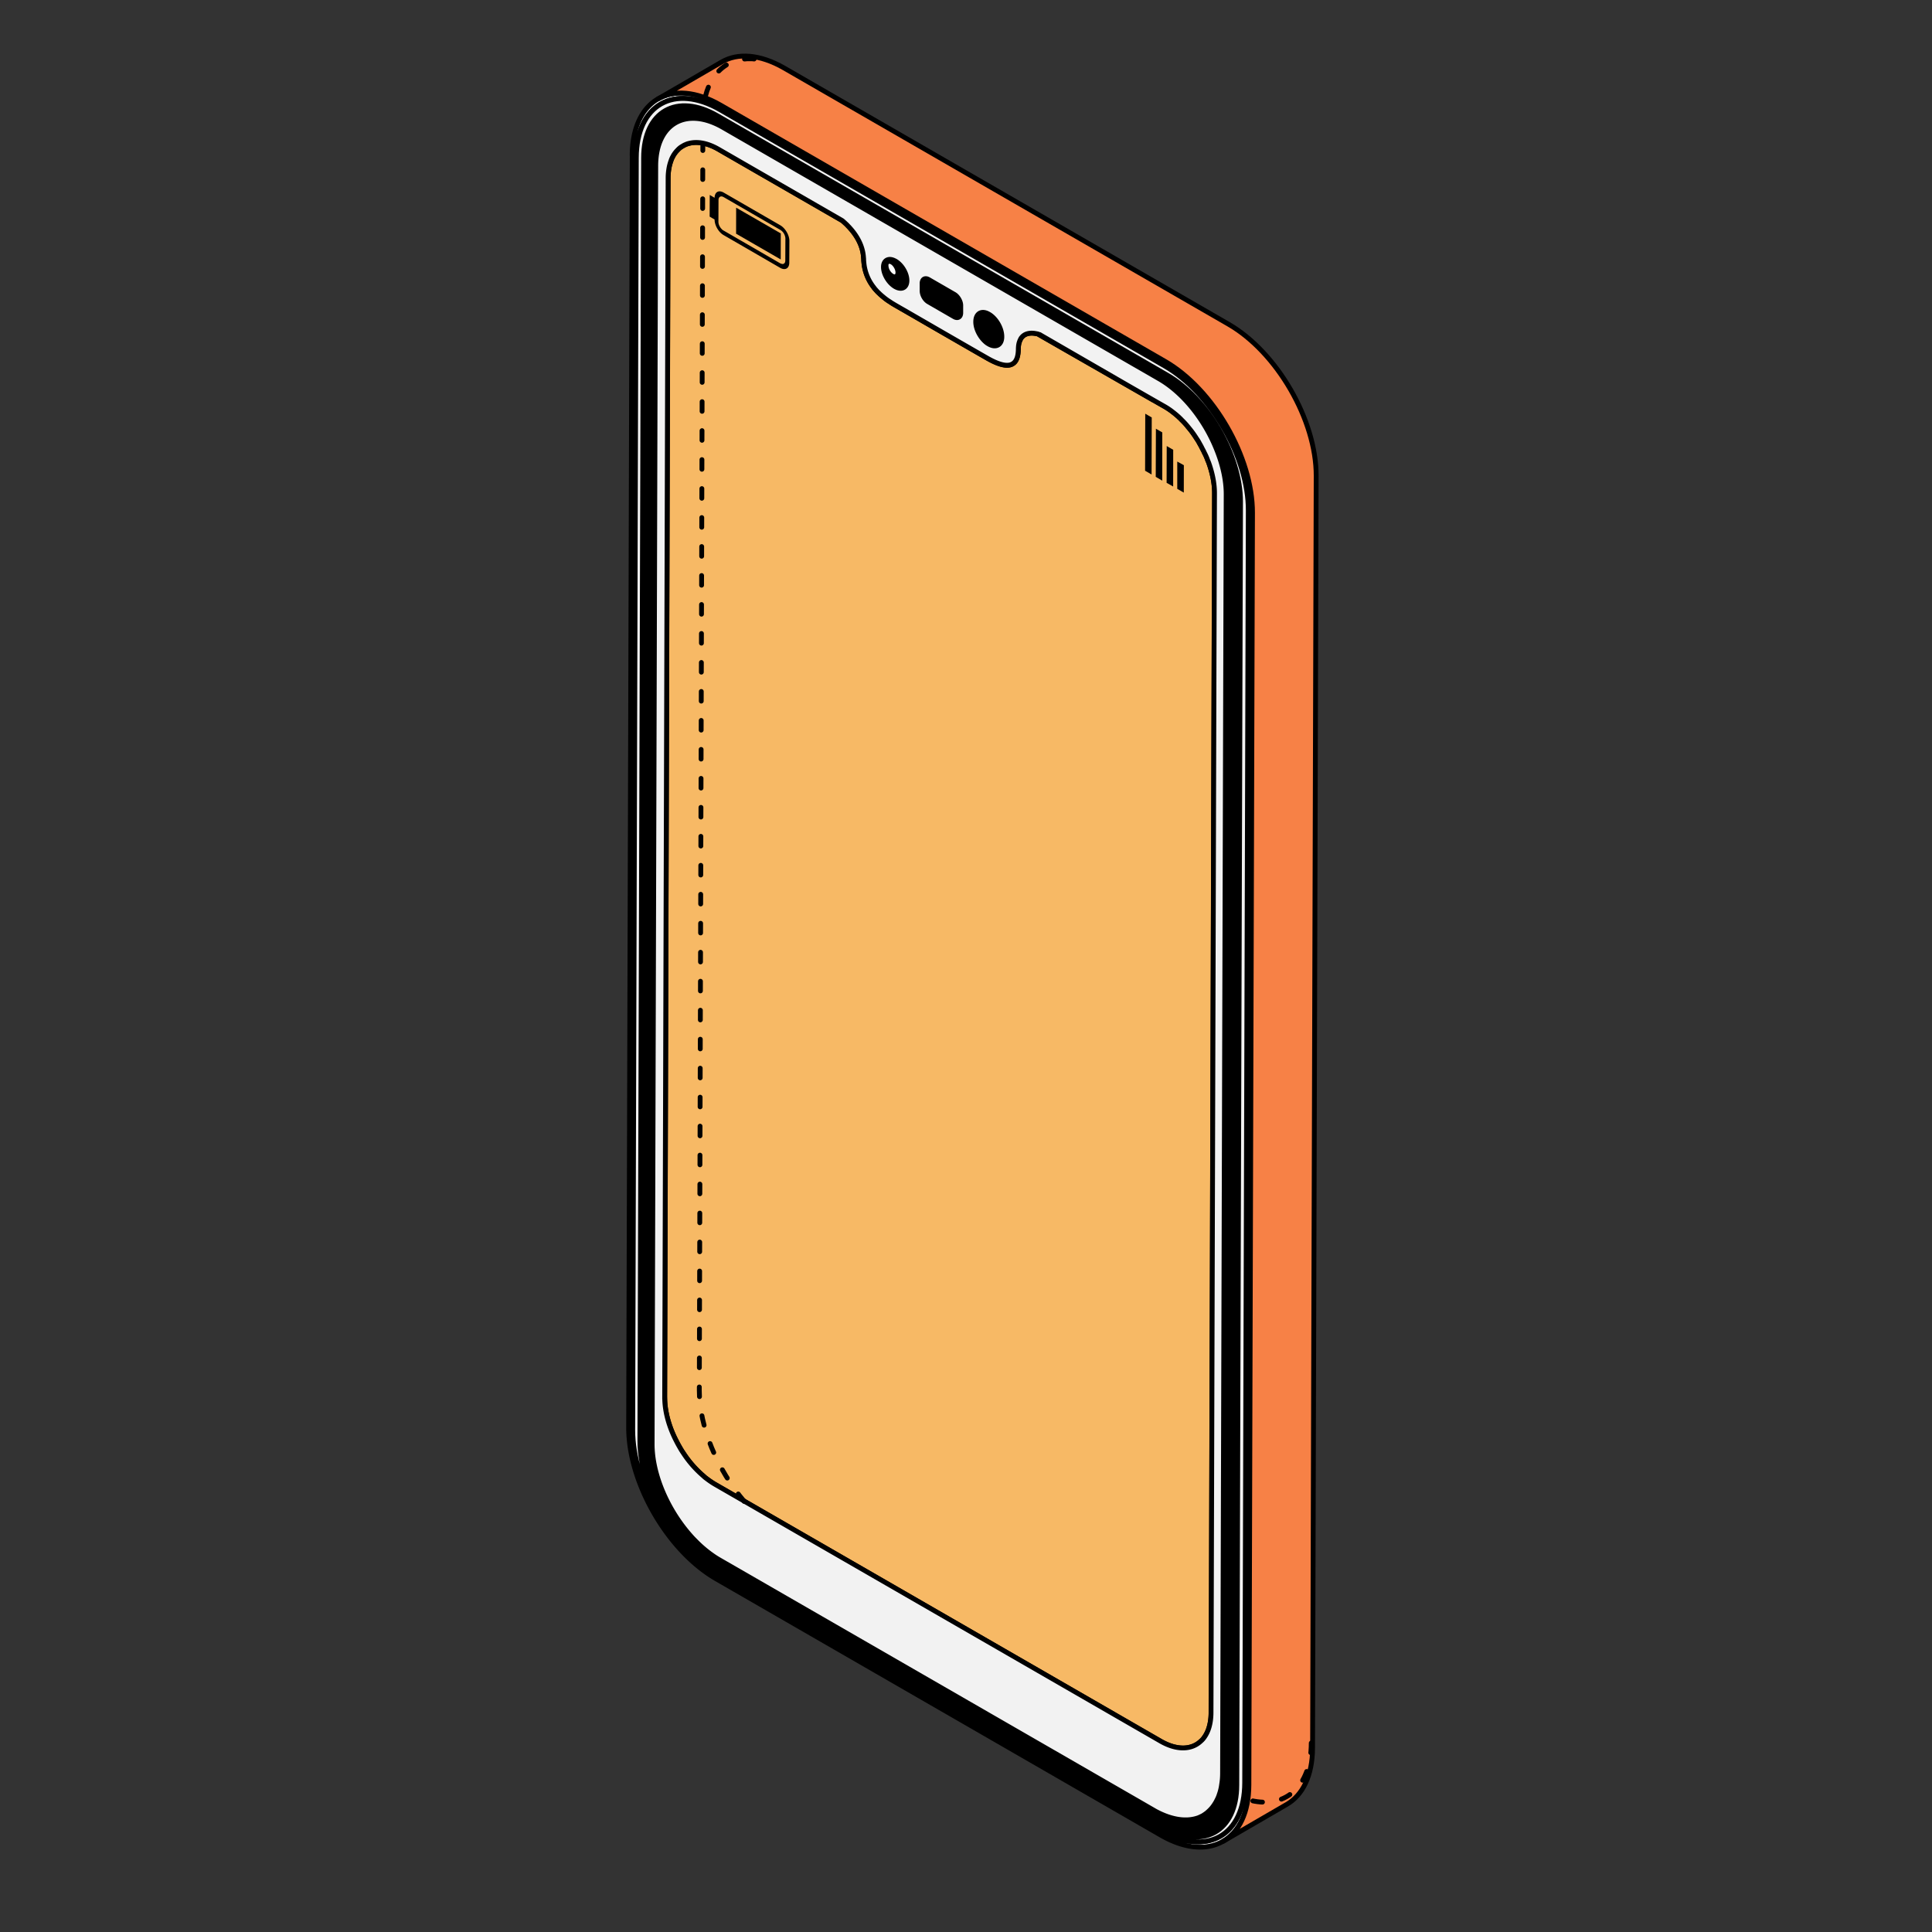 <svg xmlns="http://www.w3.org/2000/svg" width="200" height="200" fill="none" viewBox="0 0 200 200"><rect x="0" y="0" width="200" height="200" fill="#333333" stroke="none"/><g clip-path="url(#a)"><path fill="#F7B965" stroke="#000" stroke-linecap="round" stroke-linejoin="round" stroke-miterlimit="10" stroke-width="0.5" d="M68.818 144.686v.149c.028 1.387.459 2.912 1.188 4.317.103.206.212.413.327.608.132.234.264.458.413.67a11 11 0 0 0 1.97 2.276c.103.086.195.178.298.263l.339.253c.207.149.43.298.654.43l46.151 26.604c1.711.98 3.244.894 4.197-.046.074-.057.137-.132.206-.212a3.4 3.4 0 0 0 .597-1.158c.138-.459.213-.969.213-1.559l.361-126.217c0-.963-.195-1.989-.568-3.06-.04-.115-.074-.213-.132-.328a5.4 5.4 0 0 0-.344-.79 4 4 0 0 0-.207-.414c-.017-.04-.04-.074-.058-.114a5 5 0 0 0-.212-.39 5 5 0 0 0-.356-.59 10 10 0 0 0-.568-.814c-.075-.092-.138-.178-.224-.27-.017-.04-.046-.063-.086-.103v-.012a8 8 0 0 0-.643-.699l-.012-.011a3 3 0 0 0-.27-.264.2.2 0 0 0-.057-.057 9 9 0 0 0-.459-.39c-.086-.063-.167-.132-.253-.195a8 8 0 0 0-.74-.487l-.506-.287-.671-.384-11.901-6.821a2 2 0 0 0-.195-.04c-.356-.075-.89-.104-1.298.194a1.2 1.2 0 0 0-.235.235.2.2 0 0 0-.046.063v.012a.6.6 0 0 0-.063.114c-.012.012-.012.018-.012.03a.6.6 0 0 0-.063.148q-.13.32-.132.82c-.011.539-.103.923-.269 1.187a.97.97 0 0 1-.592.435c-.654.16-1.59-.252-2.457-.756-1.561-.895-4.541-2.615-4.702-2.706-.16-.092-3.129-1.812-4.69-2.706-.19-.115-.385-.223-.568-.355a5 5 0 0 1-.569-.402c-.046-.04-.103-.085-.16-.131-.086-.063-.167-.138-.253-.212-.046-.04-.092-.087-.138-.132a4 4 0 0 1-.264-.264c-.092-.103-.178-.195-.27-.31v-.011a4.83 4.83 0 0 1-1.039-2.453c-.017-.167-.04-.344-.04-.522 0-.04 0-.075-.011-.104-.064-1.34-.793-2.424-1.401-3.095-.086-.103-.178-.19-.253-.27a2 2 0 0 0-.166-.166c-.207-.195-.345-.31-.373-.338l-12.82-7.389c-1.13-.654-2.187-.837-3.048-.613a1.6 1.6 0 0 0-.339.114 1.6 1.6 0 0 0-.316.16 2 2 0 0 0-.298.196c-.092.074-.178.16-.253.24-.16.161-.298.345-.43.562 0 .012-.012.029-.017.04-.087.15-.161.299-.213.465-.063.166-.12.355-.166.55a5.8 5.8 0 0 0-.138 1.267l-.356 126.222z"/><path fill="#000" d="m76.206 21.498-.005 2.695 4.62 2.665.006-2.695z"/><path fill="#000" d="m73.468 20.177.505.298c.012-.596.42-.837.942-.539l5.867 3.388c.51.298.936 1.015.936 1.617l-.012 2.247c0 .596-.42.837-.942.539l-5.855-3.388c-.523-.298-.936-1.015-.936-1.616l-.51-.299.01-2.247zm1.028 3.24c.057.114.12.205.206.286a.6.6 0 0 0 .207.166l5.855 3.388a1 1 0 0 0 .161.057c.04.012.063.017.092.012.035 0 .063 0 .092-.012.04-.017.063-.046.103-.075.017-.017.029-.045.046-.074a.5.5 0 0 0 .035-.212l.011-2.247c0-.166-.057-.356-.15-.522a1.1 1.1 0 0 0-.384-.39l-2.922-1.69-2.933-1.697s-.058-.018-.075-.04c-.264-.104-.46.04-.46.343l-.01 2.247c0 .15.045.31.12.46z"/><path fill="#F2F2F2" stroke="#000" stroke-linecap="round" stroke-linejoin="round" stroke-miterlimit="10" stroke-width="0.5" d="M65.442 16.072c.012-2.866 1.028-4.878 2.664-5.83.12-.063.241-.132.373-.189.12-.063.253-.115.385-.16q.084-.029.178-.058c.178-.057.362-.103.563-.132.12-.017.27-.04.401-.057.758-.063 1.59.029 2.457.287.288.086.592.195.89.326.207.075.402.167.609.27.017.011.046.017.075.04.086.04.16.086.24.132.104.046.207.114.31.166l46.002 26.518q.379.226.758.476c.12.086.241.167.362.252.132.092.252.19.373.281q.36.268.712.58.182.153.355.315c.115.103.224.212.345.326q.172.154.327.315a17 17 0 0 1 1.28 1.434c.087.103.167.206.253.315.115.132.212.27.31.401a21 21 0 0 1 1.263 1.92c.178.287.339.58.488.866.115.207.212.413.316.614.046.091.092.189.132.269.074.16.149.315.224.487.074.16.137.327.206.493.087.207.167.419.253.637l.086.223q.069.198.138.413.085.205.138.43c.057.177.114.36.16.539.012.011 0 .011 0 .011.058.19.104.361.138.55.046.167.086.339.115.493.092.384.161.757.207 1.141.017.138.04.281.057.419.012.017.012.04.012.057.011.046.011.103.017.16q.025.311.034.614.018.32.017.613v.04l-.373 131.697c0 .189-.011.373-.017.55 0 .167-.017.327-.04.488 0 .04 0 .074-.012.12q-.018.18-.046.361c-.011.04-.011.086-.017.132-.011.04-.011.086-.029.12 0 .075-.017.138-.034.207-.011.074-.017.149-.046.223a.3.3 0 0 1-.029.115c-.04.189-.086.361-.137.533a7 7 0 0 1-.31.786c-.121.269-.27.533-.431.762-.057.086-.115.16-.167.235-.057.074-.114.149-.178.212a1.3 1.3 0 0 1-.206.224l-.115.114a4 4 0 0 1-.563.476c-.017.012-.045.017-.063.04-.017.012-.034.017-.057.04h-.011s-.046.029-.064.046l-.086.046c-1.653.969-3.95.837-6.476-.625l-46.001-26.518c-5.029-2.889-9.1-9.934-9.082-15.69l.373-131.697zm8.71 146.894 46.001 26.518c4.782 2.752 8.686.533 8.697-4.941l.373-131.697c.018-5.486-3.857-12.193-8.64-14.956L74.582 11.377c-4.782-2.763-8.686-.539-8.709 4.942L65.5 148.01c-.012 5.486 3.87 12.193 8.651 14.956"/><path fill="#000" d="M91.902 26.884c.207-.074.477-.029.775.138.672.384 1.206 1.295 1.206 2.012 0 .716-.54 1.015-1.217.636-.666-.384-1.217-1.295-1.217-2.035 0-.401.178-.67.448-.757zm-.075 1.084c.046.103.104.195.167.286.103.132.213.241.344.316.03.011.046.028.064.04a.42.42 0 0 0 .327.028c.029-.011.046-.017.063-.028l.057-.058a.52.52 0 0 0 .104-.338c0-.39-.27-.865-.609-1.066-.344-.195-.625-.04-.625.344 0 .149.04.31.103.464z"/><path fill="#fff" stroke="#000" stroke-linecap="round" stroke-linejoin="round" stroke-miterlimit="10" stroke-width="0.5" d="M91.724 27.498c0 .15.04.31.103.465.046.103.103.194.167.286.103.132.212.241.344.316.029.01.046.028.064.04a.42.42 0 0 0 .326.028c.03-.011.047-.017.064-.028l.057-.058a.52.52 0 0 0 .103-.338c0-.39-.27-.865-.608-1.066-.344-.195-.626-.04-.626.344z"/><path fill="#000" stroke="#000" stroke-linecap="round" stroke-linejoin="round" stroke-miterlimit="10" stroke-width="0.5" d="M66.63 16.332c.012-4.816 3.445-6.765 7.636-4.346l46.564 26.845c4.185 2.408 7.607 8.313 7.595 13.116l-.385 132.849c-.011 4.793-3.444 6.753-7.641 4.34l-46.564-26.845c-4.185-2.408-7.595-8.312-7.583-13.105l.384-132.849zm4.008 141.608c.27.361.562.716.86 1.055.15.166.31.338.46.487.614.636 1.28 1.192 1.963 1.651.167.115.345.212.523.315l43.86 25.292 1.28.739.178.103c1.642.906 3.146 1.067 4.323.579q.205-.085.402-.189a3.3 3.3 0 0 0 .735-.568c.092-.091.189-.194.27-.298q.121-.155.235-.326.13-.2.224-.39c.114-.212.206-.43.281-.671.017-.046.029-.091.046-.137q.129-.405.189-.878c.064-.361.092-.762.092-1.186l.373-132.299c.012-1.53-.373-3.181-1.027-4.775-1.217-2.986-3.41-5.784-5.902-7.223l-45.14-26.02c-3.823-2.212-6.97-.418-6.981 3.973l-.373 132.287c-.012 2.781 1.24 5.962 3.129 8.479"/><path fill="#F2F2F2" stroke="#000" stroke-linecap="round" stroke-linejoin="round" stroke-miterlimit="10" stroke-width="0.5" d="M65.873 16.322c.017-5.486 3.92-7.705 8.708-4.942l46.002 26.513c4.782 2.763 8.663 9.47 8.64 14.956l-.373 131.697c-.012 5.474-3.916 7.698-8.698 4.941l-46.001-26.519c-4.782-2.762-8.663-9.469-8.652-14.955zm7.956 145.964 46.564 26.846c4.197 2.413 7.636.458 7.641-4.34l.385-132.85c.011-4.803-3.41-10.707-7.595-13.115L74.26 11.982c-4.185-2.413-7.624-.464-7.636 4.345l-.384 132.849c-.012 4.793 3.398 10.703 7.584 13.105z"/><path fill="#F78146" stroke="#000" stroke-linecap="round" stroke-linejoin="round" stroke-miterlimit="10" stroke-width="0.5" d="M68.112 10.243c1.653-.963 3.95-.82 6.476.637l46.001 26.518c5.023 2.89 9.088 9.934 9.071 15.69l-.374 131.696c-.011 2.855-1.016 4.879-2.652 5.819l6.579-3.818c1.636-.952 2.652-2.964 2.664-5.83l.373-131.691c.017-5.767-4.053-12.806-9.07-15.701L81.178 7.045c-2.532-1.456-4.822-1.588-6.476-.625l-6.584 3.818z"/><path fill="#F2F2F2" stroke="#000" stroke-linecap="round" stroke-linejoin="round" stroke-miterlimit="10" stroke-width="0.5" d="M67.882 17.173c.012-4.391 3.158-6.185 6.981-3.972l45.14 26.019c2.498 1.439 4.691 4.236 5.902 7.223.654 1.593 1.039 3.244 1.028 4.775l-.374 132.299c0 .418-.028.819-.092 1.186a5 5 0 0 1-.189.877c-.017.046-.028.092-.046.138a3.6 3.6 0 0 1-.281.671 3 3 0 0 1-.224.389 3.4 3.4 0 0 1-.505.625c-.075.075-.161.149-.241.224a4 4 0 0 1-.494.344c-.132.063-.264.132-.402.189-1.205.447-2.767.264-4.501-.682l-1.28-.74-43.86-25.28a8 8 0 0 1-.523-.327 12.4 12.4 0 0 1-1.963-1.65 9 9 0 0 1-.46-.488 16 16 0 0 1-.86-1.054c-1.889-2.517-3.14-5.698-3.129-8.479zm24.795 9.848c-.299-.166-.569-.212-.775-.137-.27.086-.448.355-.448.756 0 .74.551 1.651 1.217 2.035.672.384 1.217.104 1.217-.636s-.534-1.634-1.205-2.018zm6.78 4.592c0-.412-.31-.94-.672-1.146l-2.652-1.531c-.339-.195-.614-.063-.666.27-.011.028-.011.063-.011.102v.803c0 .419.287.934.671 1.147l2.647 1.53c.361.212.672.046.683-.384zm2.905.912a1.4 1.4 0 0 0-.207-.104c-.643-.263-1.148.104-1.148.877-.012.774.493 1.697 1.142 2.19q.095.07.207.132c.746.43 1.355.092 1.355-.757.011-.865-.597-1.914-1.343-2.338zm-33.55 112.304c.029 1.387.46 2.912 1.189 4.316.103.206.212.413.327.608.132.235.264.458.413.67a11 11 0 0 0 1.97 2.276c.103.086.194.178.298.264l.338.252c.207.149.431.298.655.43l46.151 26.604c1.71.98 3.243.895 4.196-.046.075-.057.138-.132.207-.212.252-.315.459-.699.597-1.158s.212-.968.212-1.559l.362-126.217c0-.963-.195-1.989-.568-3.06a3 3 0 0 0-.132-.327 5.3 5.3 0 0 0-.345-.792 4 4 0 0 0-.207-.412c-.017-.04-.04-.075-.057-.115a5 5 0 0 0-.212-.39 5 5 0 0 0-.356-.59 10 10 0 0 0-.569-.814c-.074-.092-.137-.178-.223-.27-.018-.04-.046-.062-.087-.103v-.011a8 8 0 0 0-.643-.7l-.011-.011a3 3 0 0 0-.27-.264.2.2 0 0 0-.057-.057 9 9 0 0 0-.46-.39c-.086-.063-.166-.132-.252-.195a7 7 0 0 0-.741-.487l-.505-.287-.672-.384-11.9-6.821a2 2 0 0 0-.196-.04c-.355-.075-.889-.104-1.297.194a1.1 1.1 0 0 0-.235.236.2.2 0 0 0-.046.063v.011a.5.5 0 0 0-.063.115c-.012.011-.012.017-.012.028a.6.6 0 0 0-.063.15q-.13.319-.132.82c-.011.538-.103.922-.27 1.186a.96.96 0 0 1-.591.435c-.655.16-1.59-.252-2.457-.756-1.562-.894-4.541-2.614-4.702-2.706s-3.129-1.811-4.69-2.706c-.19-.114-.385-.223-.569-.355a5.4 5.4 0 0 1-.729-.533c-.086-.063-.166-.138-.252-.212q-.07-.062-.138-.132c-.092-.086-.178-.166-.264-.264-.092-.103-.178-.195-.27-.31v-.011a4.83 4.83 0 0 1-1.04-2.453c-.016-.166-.04-.344-.04-.522 0-.04 0-.075-.01-.103-.064-1.342-.793-2.425-1.402-3.096-.086-.103-.178-.189-.252-.27a2 2 0 0 0-.167-.165c-.206-.195-.344-.31-.373-.339l-12.82-7.389c-1.13-.653-2.186-.837-3.048-.613-.12.028-.235.063-.338.115a1.6 1.6 0 0 0-.316.16 2 2 0 0 0-.299.195c-.091.074-.178.16-.252.24-.16.161-.299.345-.43.562 0 .012-.012.03-.018.04-.086.15-.16.299-.212.465a5 5 0 0 0-.167.55 5.8 5.8 0 0 0-.138 1.267l-.356 126.223v.148zm38.826-110.19 11.722 6.77-11.9-6.82c.063.016.12.04.178.045z"/><path fill="#000" d="M101.013 33.3c-.012.774.493 1.697 1.142 2.19q.094.07.207.131c.746.43 1.355.092 1.355-.757.011-.865-.597-1.914-1.344-2.338a1.4 1.4 0 0 0-.206-.103c-.643-.264-1.149.103-1.149.877zm-5.552-3.99v.802c0 .418.287.934.672 1.146l2.646 1.53c.362.213.672.047.683-.383v-.791c0-.413-.31-.94-.671-1.147l-2.653-1.53c-.338-.196-.614-.063-.665.27-.012.028-.012.062-.012.102m23.078 19.421.672.39.017-5.904-.672-.39zm1.103.632.671.396.006-4.993-.66-.384zm1.125.618.677.384.006-3.8-.672-.39zm1.102-2.2v2.825l.677.39.006-2.837z"/><path stroke="#000" stroke-dasharray="1 2" stroke-linecap="round" stroke-linejoin="round" stroke-miterlimit="10" stroke-width="0.5" d="M73.023 9.973c.742-2.98 3.011-4.393 5.918-3.733m-1.89 149.194c-2.774-3.264-4.668-7.696-4.66-11.531l.366-129.005m62.984 165.538c-.009 4.641-2.817 6.946-6.585 5.86"/></g><defs><clipPath id="a"><path fill="#fff" d="M0 0h200v200H0z"/></clipPath></defs></svg>